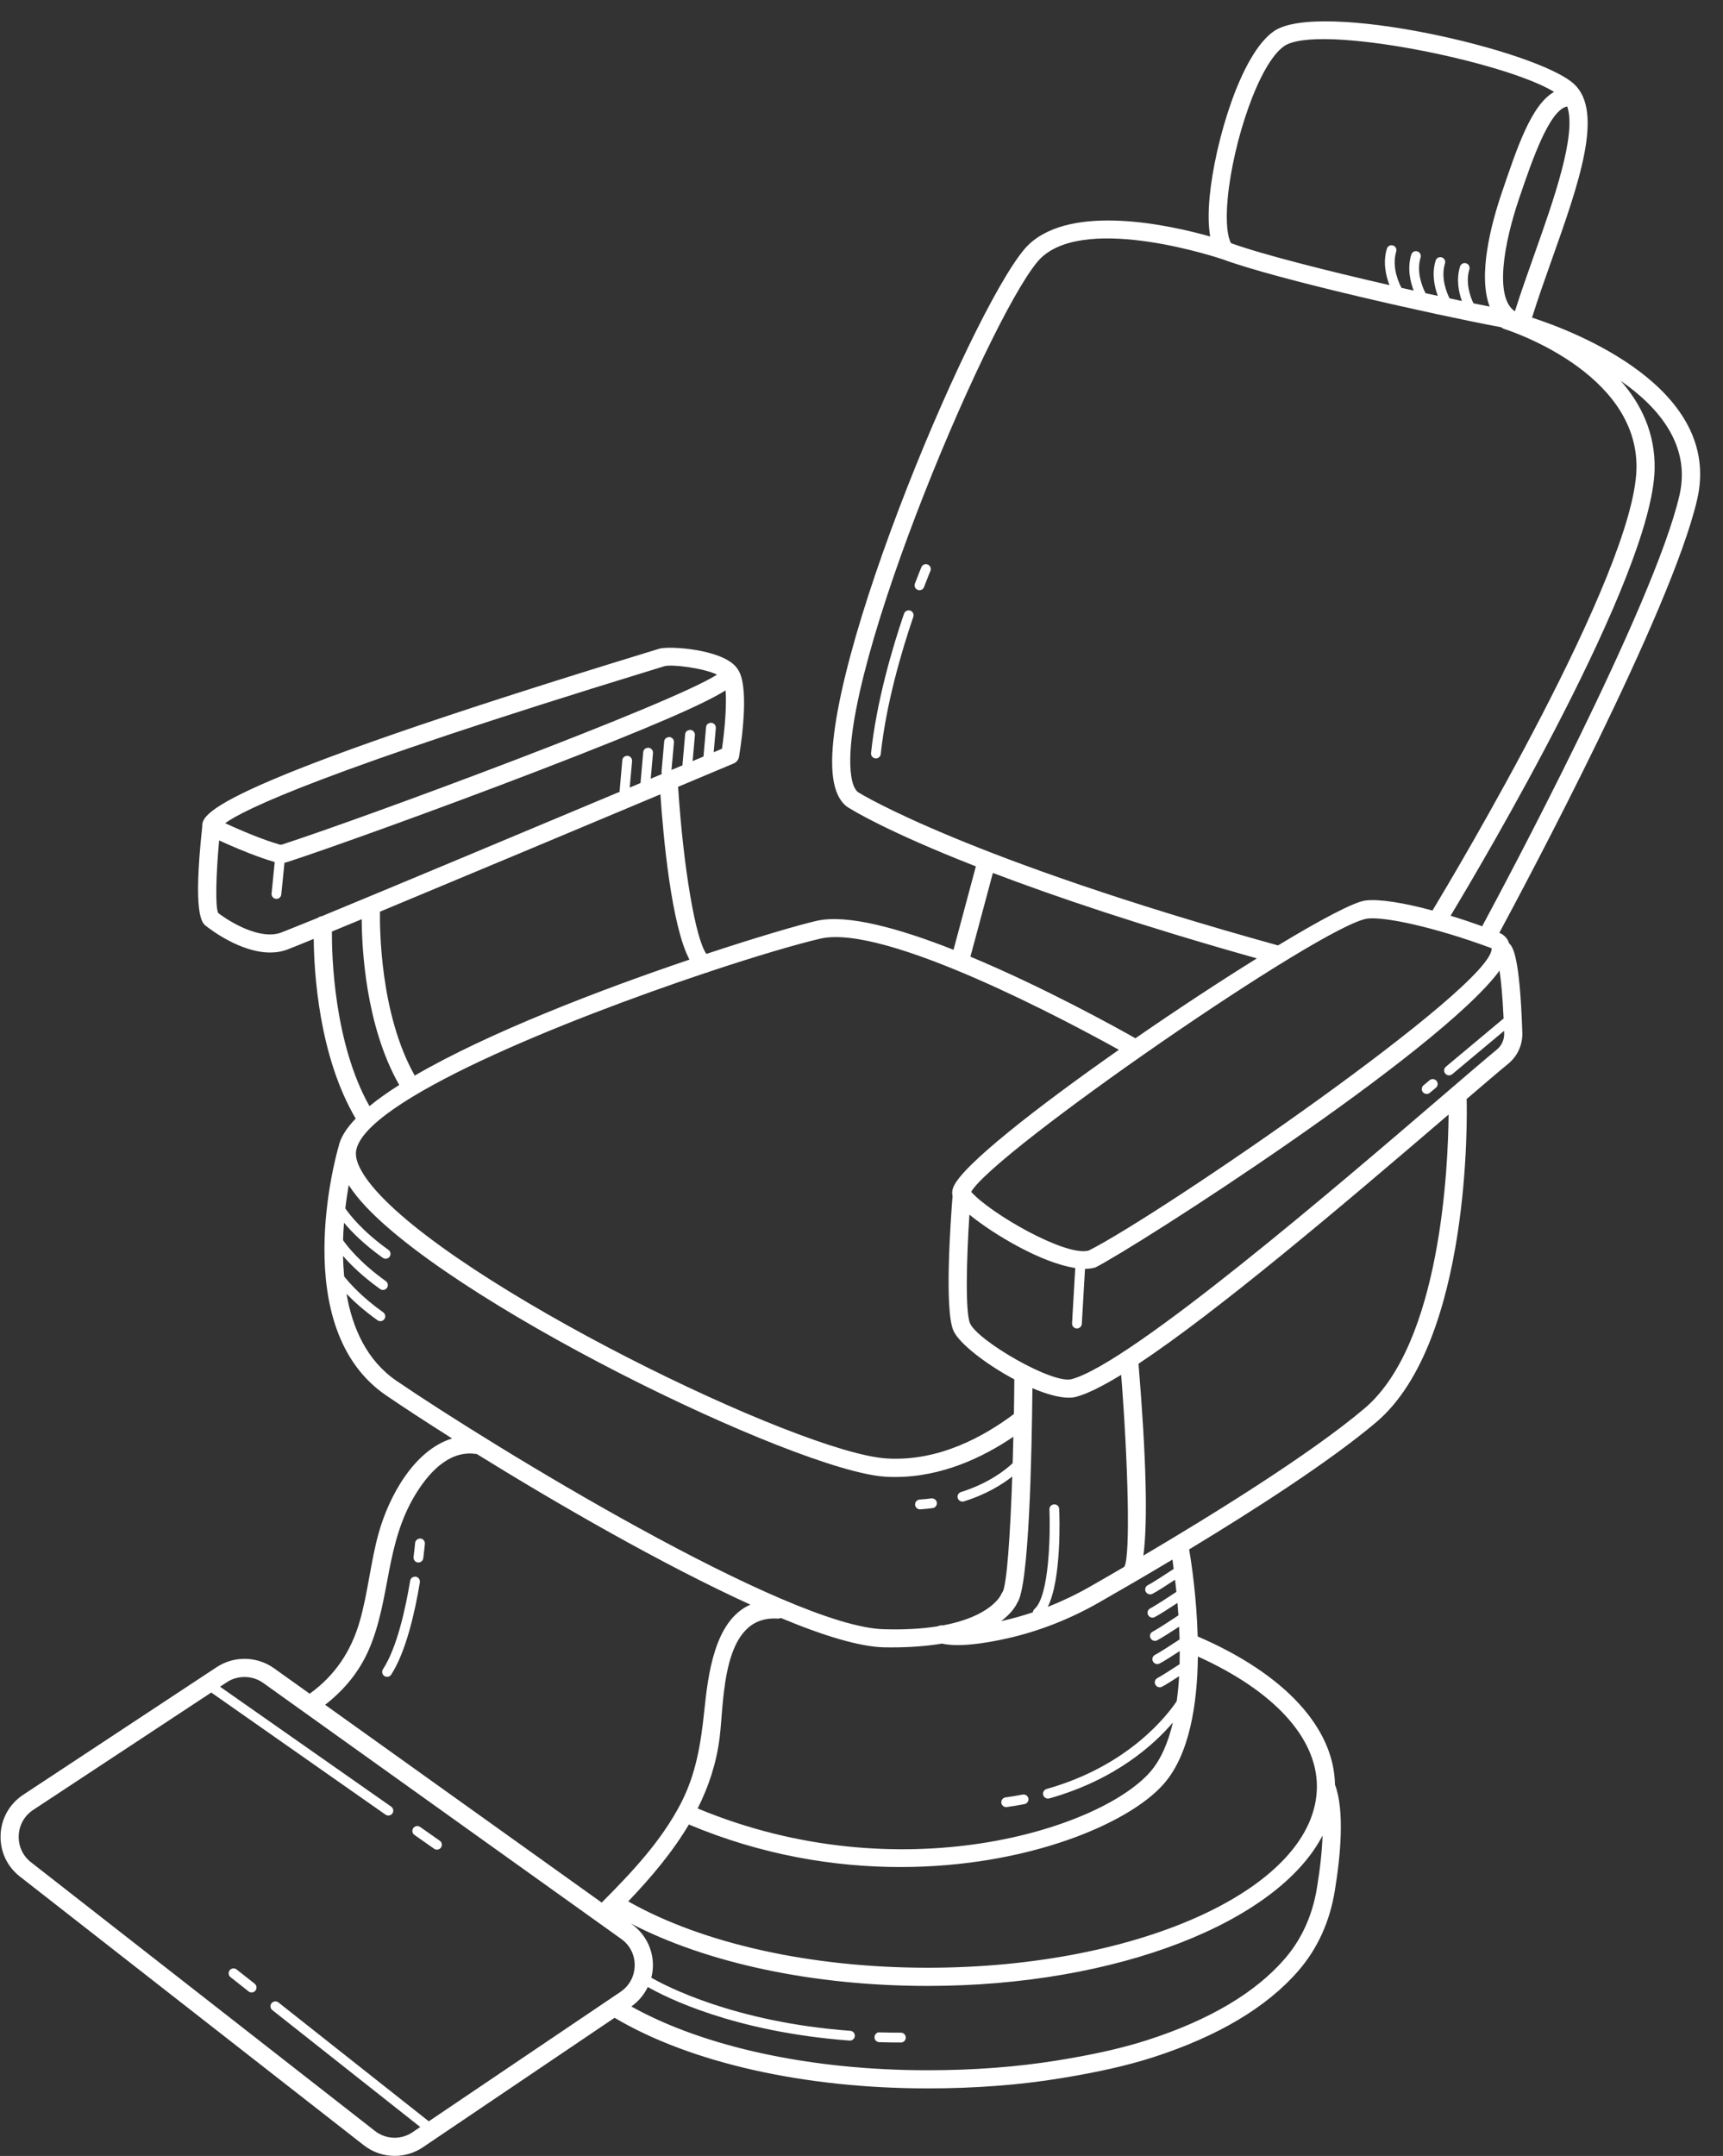 <?xml version="1.0" encoding="UTF-8" standalone="no"?><svg xmlns="http://www.w3.org/2000/svg" xmlns:xlink="http://www.w3.org/1999/xlink" fill="#000000" height="404" preserveAspectRatio="xMidYMid meet" version="1" viewBox="-0.1 -4.0 323.0 404.0" width="323" zoomAndPan="magnify"><rect x="-0.1" y="-4.0" width="323.0" height="404.0" fill="#333333" stroke="none"/><g fill="#ffffff" id="change1_1"><path d="M287.1,55.52c1.05-3.36,2.31-6.94,3.65-10.71c5.09-14.32,9.89-27.85,4.22-33.07 c-6.91-6.36-47.71-15.72-56.22-9.92c-6.3,4.29-11.14,21.06-12.08,31.01c-0.29,3.05-0.25,5.54,0.1,7.49 c-7.62-2.15-25.74-6.17-33.94,1.43c-9.08,8.44-39.58,79.66-36.75,100.01c0.41,2.96,1.54,4.93,3.21,5.78 c0.46,0.29,7.02,4.34,23.55,10.81l-4.19,15.63c-10.11-3.99-19.96-6.75-25.73-5.41c-3.28,0.76-10.99,3-20.59,6.18 c-2.03-2.68-4.34-16.22-5.31-31.31c5.81-2.44,9.74-4.09,10.41-4.37c0.54-0.23,0.93-0.72,1.02-1.3c0.64-3.97,1.85-13.3-0.22-16.31 c-0.01-0.01-0.01-0.03-0.02-0.04c-0.03-0.05-0.07-0.09-0.1-0.14c-0.03-0.04-0.05-0.08-0.08-0.12c-0.01-0.01-0.02-0.02-0.03-0.03 c-2.6-3.48-12.63-4.13-14.51-3.57l-2.34,0.72c-81.87,25.06-83.43,30.2-83.33,32.57c-1.81,16.66-0.03,18.09,0.64,18.62 c0.75,0.6,6.46,5.02,12.08,5.02c1.15,0,2.29-0.18,3.38-0.62c0.81-0.31,2.48-0.98,4.79-1.93c0.06,6.17,0.94,21.89,7.87,33.67 c-1.78,1.84-2.9,3.63-3.23,5.34c0,0.01,0,0.01-0.01,0.01c-0.4,1.38-9.56,33.89,8.93,46.51c3.13,2.14,7.4,4.93,12.38,8.08 c-7.16,2.21-11.86,10.9-13.77,17.75c-1.51,5.43-1.99,11.11-3.55,16.54c-1.62,5.6-4.64,10.14-9.38,13.54l-6.71-4.79 c-3.17-2.25-7.46-2.33-10.7-0.2L4.25,332.32c-2.57,1.7-4.12,4.44-4.24,7.51c-0.12,3.08,1.2,5.93,3.63,7.82l64.44,50.33 c1.71,1.34,3.76,2.01,5.81,2.01c1.84,0,3.69-0.54,5.29-1.62l35.93-24.26c14.18,8.41,35.5,13.23,58.71,13.23 c8.8,0,17.16-0.63,24.87-1.89c7.16-1.17,12.55-2.39,17.46-3.97c12.1-3.91,21.24-9.36,27.15-16.18c3.58-4.14,5.87-9.16,6.82-14.94 c1.06-6.43,1.9-15.03,0.04-19.94c-0.18-10.72-9.52-20.79-25.74-27.77c-0.2-7.34-1.16-13.73-1.6-16.31 c12.45-7.53,26.39-16.51,35.02-23.79c18-15.18,17.05-58.45,17.01-60.29c0-0.1-0.02-0.2-0.04-0.29c3.34-2.86,6.05-5.18,7.86-6.66 c1.72-1.43,2.68-3.54,2.61-5.8c-0.48-14.63-1.83-16.07-2.42-16.69c-0.02-0.02-0.04-0.04-0.06-0.05c-0.26-0.88-0.9-1.58-1.83-1.98 c4.69-8.7,32.27-60.29,37.09-81.21C322.89,68.65,294.84,58.02,287.1,55.52z M287.54,43.66c-1.27,3.58-2.58,7.27-3.65,10.67 c-0.01,0-0.02,0-0.02,0c-0.01-0.01-0.02-0.02-0.04-0.03c-3.78-2.63-2.03-12.64,0.86-21.14c2.4-7.05,5.67-16.62,9.01-17.21 C295.5,21.22,291.13,33.53,287.54,43.66z M230.05,33.15c0.99-10.52,5.84-25.27,10.6-28.52c6.27-4.27,41.3,2.88,50.59,8.59 c-4.28,2.4-6.93,10.44-9.79,18.84c-2.03,5.95-4.54,15.53-2.29,21.39c-0.95-0.19-1.97-0.39-3.04-0.61 c-0.55-1.14-1.55-3.77-0.77-6.36c0.15-0.48-0.12-1-0.61-1.14c-0.47-0.16-1,0.13-1.14,0.61c-0.74,2.44-0.23,4.83,0.35,6.45 c-0.75-0.16-1.52-0.32-2.31-0.49c-0.51-1.02-1.69-3.8-0.86-6.54c0.15-0.49-0.12-1-0.61-1.14c-0.48-0.16-1,0.13-1.14,0.61 c-0.77,2.52-0.19,4.99,0.41,6.6c-0.76-0.16-1.52-0.33-2.3-0.5c-0.46-0.88-1.81-3.82-0.93-6.69c0.15-0.48-0.12-1-0.61-1.14 c-0.48-0.17-1,0.13-1.14,0.61c-0.79,2.58-0.16,5.12,0.45,6.73c-0.75-0.17-1.52-0.34-2.28-0.51c-0.39-0.72-1.9-3.8-0.99-6.8 c0.15-0.48-0.12-1-0.61-1.14c-0.48-0.17-1,0.13-1.14,0.61c-0.8,2.63-0.14,5.21,0.49,6.82c-11.57-2.65-23.77-5.72-29.7-7.86 C230.09,40.59,229.6,37.94,230.05,33.15z M159.46,141.29c-2.7-19.45,27.54-89.47,35.69-97.05c8.81-8.18,33.73,0.28,33.98,0.36 c0,0,0,0,0,0c9.99,3.71,39.76,10.41,52.18,12.72c0.17,0.14,0.37,0.26,0.6,0.33c0.25,0.08,25.18,7.9,24.77,26.21 c-0.44,19.55-34.21,76.09-38.24,82.76c-5.48-1.48-10.07-2.2-12.6-1.87c-2.13,0.27-8.33,3.56-16.36,8.41 c-58.34-16.18-78.19-28.39-78.52-28.59C160.03,144.09,159.62,142.52,159.46,141.29z M279.53,173.69 c0.49,6.98-62.07,49.88-75.54,56.65c-4.25,1.19-18.3-6.84-22.03-11c4.18-7.43,65.98-50.16,74.31-51.21 C259.36,167.75,268.58,169.63,279.53,173.69z M186.03,159.58c11.71,4.45,27.84,9.92,49.49,16.01c-7.02,4.36-15.02,9.62-22.77,14.97 c-3.6-2.04-17.14-9.54-30.93-15.29L186.03,159.58z M153.69,171.89c12.19-2.83,46.74,15.72,55.96,20.83 c-15.51,10.86-29.29,21.64-30.99,25.65c-0.31,0.72-0.3,1.3-0.19,1.75c-0.34,4.32-1.58,21.39,0.18,25.27 c1.07,2.37,6.11,6.27,11.4,9.09c-0.02,2.15-0.04,4.32-0.08,6.49c-5.6,4.2-14.07,8.92-23.8,8.33 c-16.26-0.92-81.55-32.66-96.63-51.19c-2.12-2.6-3.12-4.82-2.89-6.4c1.39-9.4,39.08-24.55,65.53-33.4c0.21-0.03,0.42-0.09,0.6-0.2 C141.71,175.14,149.3,172.91,153.69,171.89z M210.08,253.63c1.29,16.44,1.77,33.97,0.59,35.97c-2.48,1.45-4.67,2.71-6.44,3.72 c-2.58,1.47-5.22,2.73-7.91,3.79c2.6-5.23,2.21-16.86,2.14-18.33c-0.02-0.51-0.41-0.9-0.95-0.88c-0.51,0.02-0.9,0.45-0.88,0.95 c0.18,4.35,0.03,16.18-2.81,18.68c-0.18,0.16-0.28,0.37-0.3,0.6c-1.87,0.63-3.75,1.16-5.65,1.58c-0.1,0.02-0.19,0.04-0.28,0.06 c2-1.51,2.78-2.91,3.01-3.43c2.21-3,2.72-27.67,2.84-40.21c2.54,1.08,4.95,1.78,6.81,1.78c0.52,0,0.99-0.05,1.42-0.17 C203.79,257.16,206.64,255.73,210.08,253.63z M129.15,175.82c-16.62,5.62-37.72,13.69-51.5,21.73c-6.53-11.54-6.57-27.8-6.52-30.71 c15.68-6.52,38.21-15.96,52.57-21.99C124.25,152.92,125.76,169.44,129.15,175.82z M122.14,121.55l2.34-0.72 c1.46-0.38,7.37,0.37,9.83,1.59c-8.67,5.58-66.39,26.94-81.56,31.84c-0.13,0.04-0.24,0.05-0.43,0c-1.26-0.36-4.64-1.43-10.21-4 C45.58,147.71,60.39,140.46,122.14,121.55z M52.68,170.72c-3.87,1.53-9.6-1.88-11.88-3.64c-0.59-1.2-0.38-7.57,0.18-13.59 c5.62,2.57,9.1,3.67,10.42,4.05l-0.59,5.89c-0.05,0.51,0.32,0.95,0.82,1c0.03,0.01,0.06,0.01,0.09,0.01c0.47,0,0.86-0.35,0.91-0.82 l0.6-5.96c0.19-0.03,0.39-0.08,0.58-0.14c6.61-2.13,27.73-9.68,47.09-17.13c21.83-8.4,31.15-12.59,35.02-15.02 c0.19,2.43-0.05,6.65-0.68,10.94c-0.39,0.17-0.92,0.39-1.55,0.65l0.4-4.52c0.04-0.51-0.33-0.95-0.83-1c-0.61,0.02-0.95,0.33-1,0.83 l-0.48,5.49c-0.62,0.26-1.3,0.55-2.04,0.86l0.43-4.85c0.04-0.51-0.33-0.95-0.83-1c-0.6,0.03-0.95,0.33-1,0.83l-0.5,5.69 c0,0.04,0.01,0.08,0.01,0.12c-0.66,0.28-1.35,0.57-2.07,0.87l0.46-5.17c0.04-0.51-0.33-0.95-0.83-1c-0.59,0.03-0.95,0.33-1,0.83 l-0.5,5.69c-0.01,0.15,0.02,0.28,0.07,0.41c-0.67,0.28-1.37,0.58-2.09,0.88l0.42-4.8c0.04-0.51-0.33-0.95-0.83-1 c-0.58,0-0.95,0.33-1,0.83l-0.5,5.69c0,0.03,0.01,0.05,0.01,0.08c-0.67,0.28-1.35,0.57-2.04,0.86l0.44-4.95 c0.04-0.51-0.33-0.95-0.83-1c-0.57-0.01-0.95,0.33-1,0.83l-0.5,5.69c-0.01,0.07,0.01,0.14,0.03,0.21 c-17.9,7.51-43.18,18.09-55.91,23.34c-0.26,0.02-0.49,0.13-0.7,0.29C56.09,169.36,53.69,170.33,52.68,170.72z M62.12,170.56 c1.68-0.69,3.55-1.47,5.59-2.31c0.02,5.32,0.7,19.97,7.03,31.06c-2.1,1.33-3.99,2.66-5.58,3.97 C62.46,191.36,62.09,174.89,62.12,170.56z M64.86,238.45c1.38,1.43,3.27,3.14,5.81,4.95c0.16,0.11,0.35,0.17,0.53,0.17 c0.29,0,0.57-0.13,0.75-0.38c0.29-0.41,0.2-0.98-0.22-1.28c-3.8-2.71-6.09-5.2-7.31-6.72c-0.12-1.29-0.19-2.57-0.22-3.85 c1.4,1.62,3.63,3.83,6.96,6.21c0.16,0.11,0.35,0.17,0.53,0.17c0.29,0,0.57-0.13,0.75-0.38c0.29-0.41,0.2-0.98-0.22-1.28 c-4.74-3.39-7.14-6.42-8.01-7.66c0.03-1.12,0.09-2.21,0.18-3.27c1.37,1.64,3.68,4.01,7.27,6.57c0.16,0.11,0.35,0.17,0.53,0.17 c0.29,0,0.57-0.13,0.75-0.38c0.29-0.41,0.2-0.98-0.22-1.28c-4.87-3.48-7.27-6.59-8.08-7.76c0.18-1.6,0.41-3.08,0.63-4.39 c0.46,0.72,0.99,1.45,1.61,2.22c15.46,18.98,82.39,51.5,99.08,52.44c0.59,0.04,1.17,0.05,1.76,0.05c8.78,0,16.52-3.72,22.15-7.54 c-0.04,1.67-0.08,3.33-0.13,4.95c-1.26,1.19-4.43,3.76-9.69,5.41c-0.49,0.15-0.76,0.67-0.6,1.15c0.12,0.39,0.49,0.64,0.88,0.64 c0.09,0,0.18-0.01,0.27-0.04c4.29-1.34,7.27-3.24,9.06-4.66c-0.38,11.16-1.02,20.22-1.8,21.62c-0.08,0.11-0.26,0.41-0.31,0.53 c-0.09,0.21-1.98,4.09-10.91,5.75c-0.35-0.04-0.68,0.02-0.97,0.17c-2.69,0.43-5.96,0.66-9.94,0.55 c-18.04-0.31-74.23-34.76-91.57-46.6C68.63,250.89,65.96,244.83,64.86,238.45z M69.04,305.14c2.04-4.69,2.84-9.77,3.8-14.76 c0.97-5.02,2.17-9.72,4.83-14.15c2.37-3.95,6.25-8.52,11.39-7.78c0.07,0.01,0.14,0.01,0.21,0.01c15,9.29,34.81,20.72,51.3,28.23 c-6.73,2.94-7.93,13.06-8.65,19.98c-0.64,6.05-1.52,11.7-4.36,17.21c-3.68,7.13-9.25,13-14.86,18.64l-51.85-37.06 C64.38,312.71,67.22,309.33,69.04,305.14z M70.18,395.31L5.73,344.98c-1.56-1.21-2.4-3.04-2.32-5.01c0.08-1.97,1.06-3.72,2.71-4.81 l33.4-22.01c0.03,0.02,0.04,0.05,0.07,0.07l32.59,22.83c0.16,0.11,0.34,0.16,0.53,0.16c0.29,0,0.57-0.13,0.75-0.39 c0.29-0.41,0.19-0.99-0.23-1.28l-32.08-22.47l1.26-0.83c1-0.67,2.16-0.99,3.33-0.99c1.24,0,2.47,0.37,3.51,1.12l67.1,47.96 c1.64,1.17,2.56,2.99,2.53,4.99c-0.03,2.01-1,3.8-2.66,4.93l-35.94,24.26l-28.19-22.28c-0.39-0.31-0.97-0.24-1.29,0.15 c-0.31,0.4-0.25,0.97,0.15,1.29l27.73,21.91l-1.41,0.95C75.1,397.03,72.24,396.92,70.18,395.31z M240.72,363.08 c-5.5,6.35-14.12,11.45-25.62,15.17c-4.74,1.53-9.97,2.71-16.96,3.85c-7.53,1.22-15.71,1.84-24.32,1.84 c-21.86,0-41.92-4.34-55.57-11.95c1.34-0.94,2.39-2.21,3.09-3.65c3.19,1.83,16.04,8.42,37.82,10.04c0.02,0,0.05,0,0.07,0 c0.48,0,0.88-0.37,0.92-0.85c0.04-0.5-0.34-0.94-0.85-0.98c-21.88-1.62-34.83-8.53-37.3-9.95c0.18-0.72,0.29-1.46,0.3-2.22 c0.04-3.09-1.44-6.01-3.96-7.81l-0.2-0.14c14.37,7.47,34.32,11.71,55.68,11.71c35.61,0,65.6-12,74.01-28.18 c-0.1,2.86-0.45,6.19-1.06,9.86C245.92,354.97,243.89,359.43,240.72,363.08z M246.77,330.75c0,18.74-32.72,33.98-72.95,33.98 c-21.88,0-42.17-4.52-56.15-12.43c4.29-4.49,8.28-9.2,11.37-14.41c13.62,5.73,27.24,7.97,39.66,7.97c23.52,0,42.7-8.02,49.33-15.54 c4.88-5.53,6.33-15.04,6.43-23.91C238.67,312.83,246.77,321.62,246.77,330.75z M219.92,290c-1.23,0.81-4,2.63-4.83,3.03 c-0.45,0.23-0.64,0.78-0.41,1.23c0.16,0.32,0.49,0.51,0.82,0.51c0.14,0,0.28-0.03,0.41-0.09c0.81-0.4,3-1.82,4.27-2.66 c0.09,0.71,0.17,1.48,0.25,2.28c-1.19,0.79-4.05,2.66-4.9,3.09c-0.46,0.23-0.64,0.78-0.41,1.23c0.16,0.32,0.48,0.51,0.82,0.51 c0.14,0,0.28-0.03,0.41-0.1c0.82-0.4,3-1.82,4.28-2.66c0.06,0.75,0.12,1.53,0.18,2.33c-1.23,0.82-4,2.63-4.82,3.04 c-0.46,0.22-0.64,0.78-0.41,1.23c0.16,0.32,0.49,0.51,0.82,0.51c0.14,0,0.28-0.03,0.41-0.1c0.78-0.39,2.84-1.72,4.13-2.56 c0.04,0.78,0.07,1.58,0.09,2.39c-1.32,0.87-3.81,2.49-4.59,2.88c-0.46,0.23-0.64,0.78-0.41,1.23c0.16,0.32,0.48,0.51,0.82,0.51 c0.14,0,0.28-0.03,0.41-0.1c0.72-0.36,2.51-1.5,3.8-2.34c0,0.82-0.01,1.64-0.03,2.46c-1.38,0.9-3.45,2.24-4.14,2.59 c-0.46,0.23-0.64,0.78-0.41,1.23c0.16,0.32,0.48,0.51,0.82,0.51c0.14,0,0.28-0.03,0.41-0.1c0.62-0.31,2.03-1.2,3.23-1.98 c-0.09,1.58-0.24,3.15-0.45,4.68c-1.63,2.44-8.88,12.09-24.39,16.45c-0.49,0.14-0.77,0.65-0.64,1.13c0.12,0.41,0.49,0.67,0.89,0.67 c0.08,0,0.16-0.01,0.25-0.03c12.39-3.48,19.64-10.08,23.17-14.22c-0.86,3.68-2.22,6.94-4.28,9.29 c-9.54,10.81-46.98,22.56-84.8,6.81c2.05-4.09,3.52-8.48,4.12-13.31c0.87-7,0.33-22.85,10.75-22.27c0.27,0.02,0.51-0.02,0.72-0.11 c7.95,3.31,14.8,5.42,19.43,5.5c0.45,0.01,0.89,0.01,1.32,0.01c3.68,0,6.8-0.27,9.45-0.71c0.84,0.18,1.83,0.28,2.96,0.28 c2.42,0,5.5-0.42,9.21-1.24c5.95-1.33,11.77-3.6,17.3-6.76c3.87-2.21,8.62-4.96,13.75-8.03C219.75,288.76,219.84,289.34,219.92,290 z M255.65,259.96c-10.17,8.58-28.45,19.88-41.41,27.54c0.85-6.31,0.54-18.33-0.91-35.95c14.57-9.65,37.07-28.64,58.13-46.7 C271.38,214.28,270.06,247.81,255.65,259.96z M280.5,192.68c-2.28,1.88-5.98,5.06-10.59,9.01c-18.81,16.14-57.95,49.73-69.12,52.75 c-3.58,0.96-17.55-7.16-19.04-10.45c-0.92-2.04-0.66-12.16-0.12-20.38c4.77,3.88,13.66,9.08,19.84,10l-0.6,10.36 c-0.03,0.5,0.36,0.94,0.86,0.97c0.02,0,0.04,0,0.05,0c0.48,0,0.89-0.37,0.92-0.86l0.6-10.32c0.7,0,1.35-0.08,1.93-0.25 c7.49-3.75,64.53-40.32,75.78-55.63c0.28,1.86,0.56,4.75,0.76,8.99c-0.02,0.01-0.04,0.02-0.06,0.03l-10.76,8.99 c-0.39,0.32-0.44,0.9-0.11,1.29c0.18,0.21,0.44,0.33,0.7,0.33c0.21,0,0.41-0.07,0.59-0.21l9.73-8.13c0.01,0.16,0.01,0.3,0.02,0.46 C281.91,190.82,281.41,191.93,280.5,192.68z M314.74,88.81c-4.75,20.57-33.21,73.75-36.99,80.76c-2.02-0.73-4-1.39-5.92-1.97 c5.87-9.74,37.8-63.62,38.25-83.66c0.15-6.81-2.57-12.28-6.34-16.57C310.94,72.38,316.89,79.51,314.74,88.81z"/><path d="M170.54,110.42c-0.48-0.15-1,0.1-1.17,0.57c-2.26,6.64-5.16,16.55-6.18,26.11 c-0.06,0.5,0.31,0.96,0.81,1.01c0.03,0.01,0.07,0.01,0.1,0.01c0.47,0,0.86-0.35,0.91-0.82c1-9.39,3.87-19.16,6.1-25.71 C171.27,111.1,171.01,110.58,170.54,110.42z"/><path d="M173.83,101.79c-0.48-0.2-1.01,0.02-1.2,0.49c0,0-0.48,1.13-1.22,3.08c-0.18,0.48,0.06,1,0.53,1.18 c0.11,0.04,0.22,0.06,0.33,0.06c0.37,0,0.72-0.22,0.85-0.59c0.73-1.91,1.19-3.01,1.2-3.02 C174.51,102.52,174.29,101.98,173.83,101.79z"/><path d="M267.9,198.42l-1.14,0.95c-0.39,0.33-0.44,0.91-0.12,1.29c0.18,0.21,0.44,0.33,0.71,0.33 c0.21,0,0.41-0.07,0.59-0.21l1.14-0.95c0.39-0.33,0.44-0.91,0.12-1.29C268.87,198.16,268.29,198.1,267.9,198.42z"/><path d="M77.84,291.45c-0.49-0.04-0.97,0.26-1.05,0.76c-0.89,5.36-2.49,12.58-5.1,16.59 c-0.28,0.42-0.16,0.99,0.27,1.27c0.15,0.1,0.33,0.15,0.5,0.15c0.3,0,0.59-0.14,0.77-0.41c2.78-4.27,4.46-11.76,5.38-17.29 C78.68,292.01,78.34,291.54,77.84,291.45z"/><path d="M78.71,284.3c-0.49,0-0.95,0.33-0.99,0.84c0,0.01-0.09,1.01-0.29,2.62c-0.06,0.5,0.29,0.96,0.79,1.03 c0.04,0,0.08,0,0.12,0c0.46,0,0.85-0.34,0.91-0.8c0.21-1.67,0.3-2.7,0.3-2.7C79.59,284.79,79.22,284.34,78.71,284.3z"/><path d="M191.62,332.28c-1.04,0.2-2.12,0.38-3.22,0.53c-0.5,0.07-0.85,0.53-0.79,1.03 c0.07,0.46,0.46,0.79,0.91,0.79c0.04,0,0.08,0,0.12-0.01c1.14-0.16,2.25-0.34,3.32-0.55c0.5-0.1,0.82-0.58,0.73-1.07 C192.6,332.51,192.11,332.2,191.62,332.28z"/><path d="M168.78,376.9c-1.36,0-2.69-0.02-3.99-0.06c-0.5-0.06-0.93,0.38-0.95,0.89c-0.02,0.51,0.38,0.93,0.89,0.95 c1.32,0.04,2.67,0.06,4.05,0.06c0.51,0,0.92-0.41,0.92-0.92C169.7,377.31,169.29,376.9,168.78,376.9z"/><path d="M44.25,365.05c-0.39-0.31-0.97-0.25-1.29,0.15c-0.31,0.4-0.25,0.97,0.15,1.29l3.39,2.68 c0.17,0.13,0.37,0.19,0.57,0.19c0.27,0,0.54-0.12,0.72-0.35c0.31-0.4,0.25-0.97-0.15-1.29L44.25,365.05z"/><path d="M81.29,342.44c0.16,0.11,0.34,0.16,0.53,0.16c0.29,0,0.57-0.13,0.75-0.39c0.29-0.41,0.19-0.99-0.23-1.28 l-3.69-2.59c-0.4-0.28-0.98-0.19-1.28,0.23c-0.29,0.41-0.19,0.99,0.23,1.28L81.29,342.44z"/><path d="M172.36,278.83c0.02,0,0.05,0,0.07,0c0.8-0.06,1.57-0.13,2.31-0.23c0.5-0.07,0.85-0.53,0.79-1.03 c-0.07-0.5-0.55-0.83-1.03-0.79c-0.71,0.1-1.44,0.17-2.2,0.22c-0.51,0.04-0.89,0.48-0.85,0.98 C171.48,278.46,171.88,278.83,172.36,278.83z"/></g></svg>